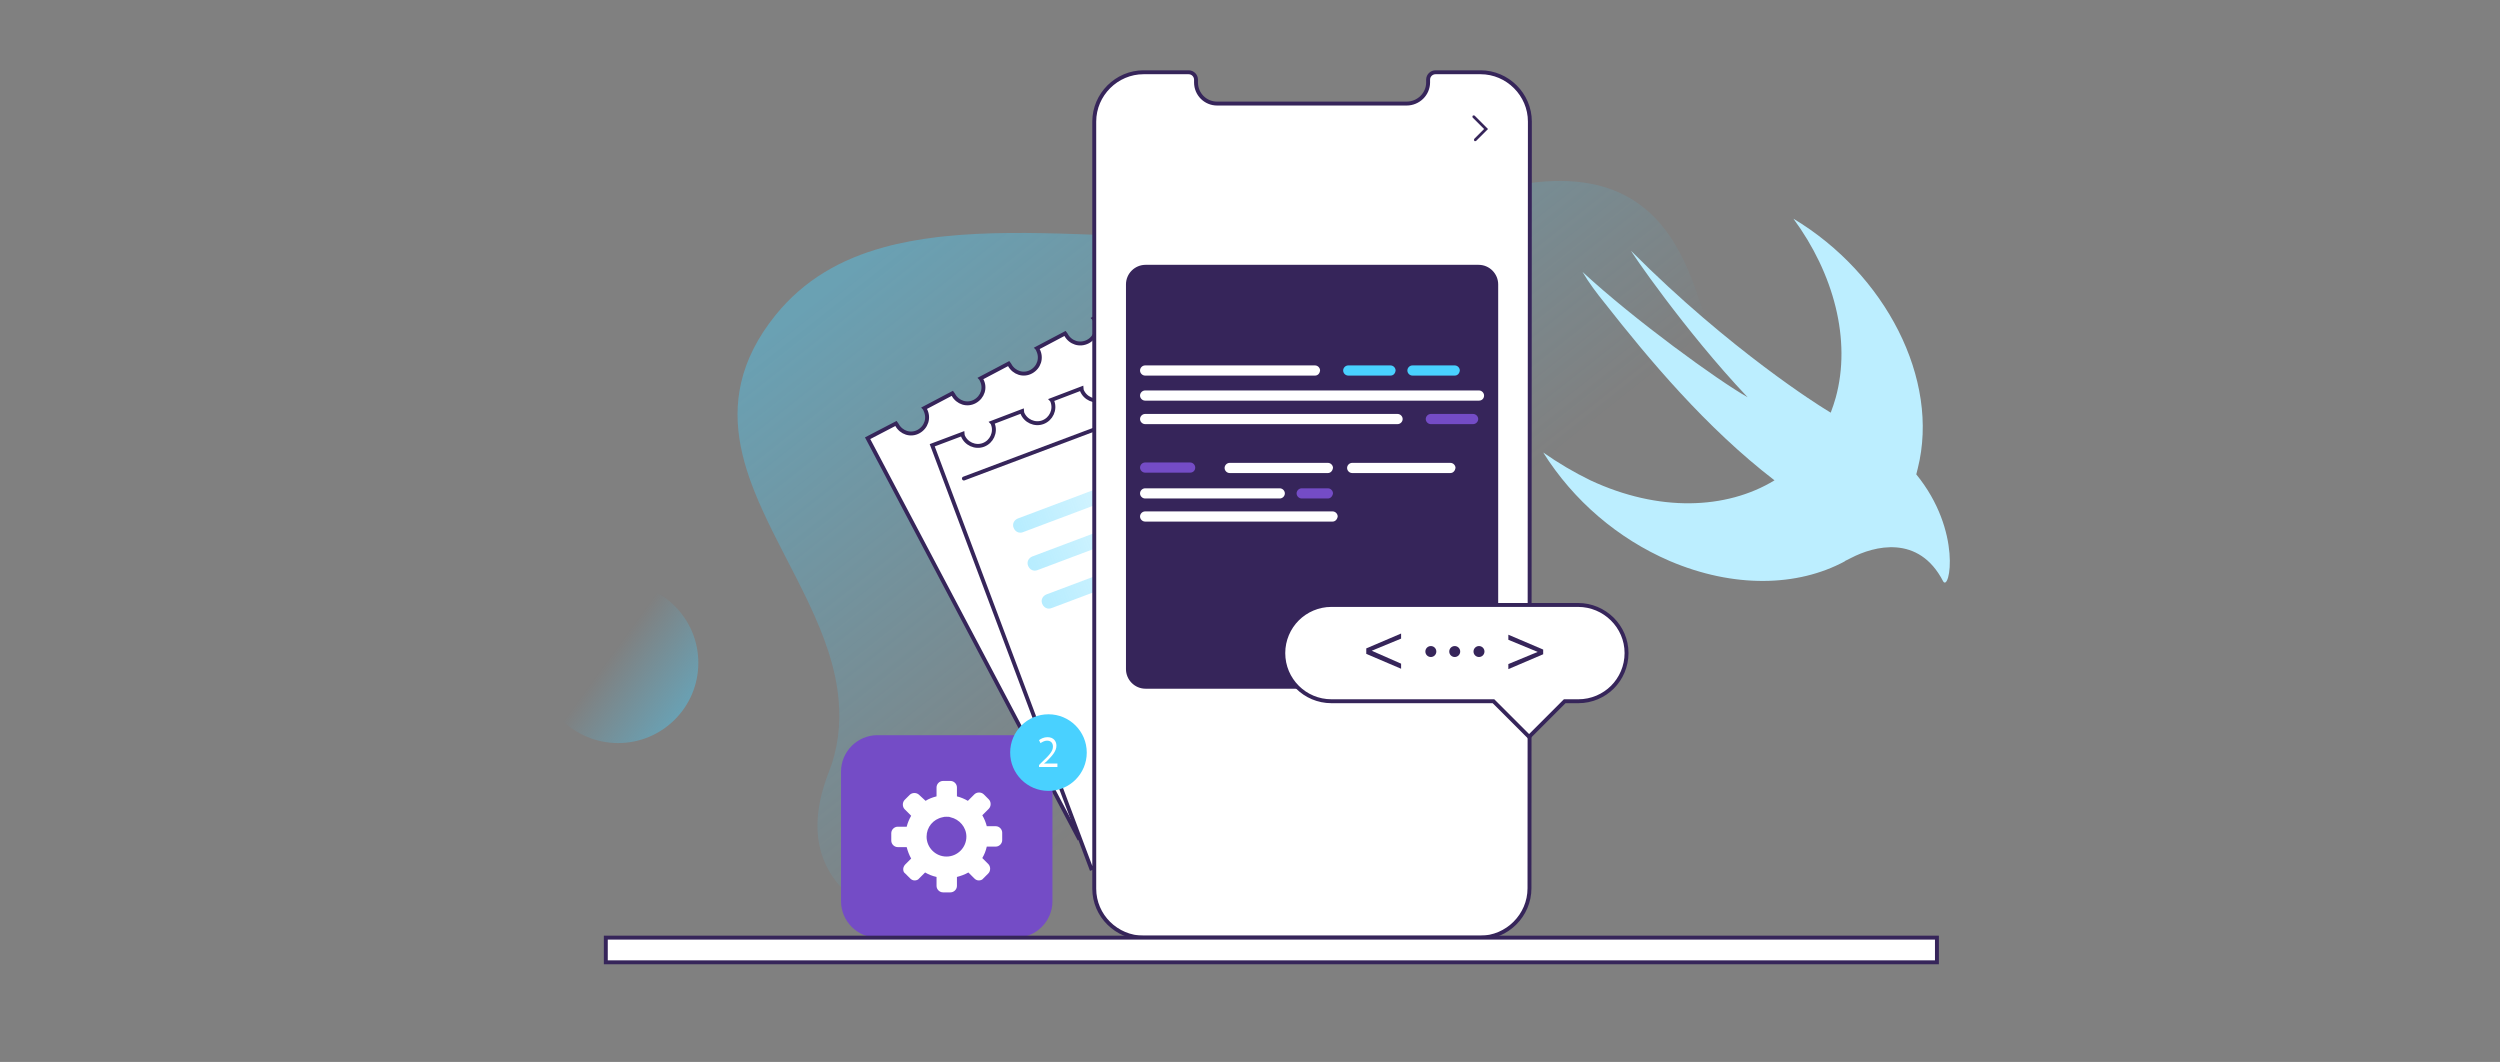 <svg width="638" height="271" viewBox="0 0 638 271" fill="none" xmlns="http://www.w3.org/2000/svg">
<rect x="0" y="0" width="638" height="271" fill="#808080" stroke="none"/>
<g clip-path="url(#clip0)">
<path opacity="0.4" d="M189.161 97.549C190.46 91.956 193.257 86.163 197.951 80.369C205.243 71.38 214.632 66.086 225.619 63.09C229.914 61.891 234.508 61.092 239.303 60.493C239.902 60.393 240.601 60.393 241.201 60.293C262.276 58.095 287.047 60.892 312.317 60.792C328.598 60.692 344.979 59.494 360.761 55.099C363.757 54.3 366.754 53.301 369.65 52.202C431.978 29.029 431.079 79.57 438.37 87.761C445.661 95.951 459.445 87.062 459.445 87.062C459.445 87.062 506.99 97.849 491.308 122.72C475.626 147.591 488.112 160.276 498.5 177.855C508.888 195.435 481.819 230.993 445.761 225.1C409.704 219.307 392.324 254.566 392.324 254.566C392.324 254.566 357.664 298.315 333.892 282.833C310.12 267.351 311.219 227.597 282.852 236.387C282.552 236.487 282.253 236.587 281.953 236.687C280.954 236.986 279.955 237.286 278.857 237.486C249.291 244.577 195.754 237.685 211.435 197.233C213.932 190.94 214.532 184.847 214.032 178.854C212.634 161.774 201.647 145.893 194.455 129.911C189.661 119.324 186.564 108.636 189.161 97.549Z" fill="url(#paint0_linear)"/>
<path d="M300.825 69.882L354.662 171.962L275.255 213.814L221.418 111.833L228.709 108.037C228.809 108.137 228.809 108.337 228.909 108.437C230.008 110.434 232.405 111.233 234.403 110.135C236.4 109.036 237.2 106.639 236.101 104.541C236.001 104.441 236.001 104.242 235.901 104.142L243.093 100.346C243.193 100.446 243.193 100.646 243.292 100.746C244.391 102.743 246.788 103.542 248.786 102.444C250.784 101.345 251.583 98.948 250.484 96.95C250.384 96.85 250.384 96.65 250.284 96.551L257.476 92.755C257.576 92.855 257.576 93.055 257.676 93.155C258.774 95.152 261.171 95.951 263.169 94.853C265.167 93.754 265.966 91.357 264.867 89.259C264.767 89.159 264.767 88.96 264.667 88.86L271.859 85.064C271.959 85.164 271.959 85.364 272.059 85.464C273.157 87.461 275.555 88.26 277.652 87.162C279.65 86.063 280.449 83.666 279.35 81.668C279.25 81.568 279.25 81.368 279.15 81.269L286.342 77.473C286.442 77.573 286.442 77.773 286.542 77.873C287.641 79.87 290.038 80.669 292.035 79.57C294.033 78.472 294.832 76.075 293.733 74.077C293.634 73.977 293.634 73.777 293.534 73.677L300.825 69.882Z" fill="white" stroke="#36255A" stroke-miterlimit="10" stroke-linecap="round"/>
<path d="M321.904 82.067L362.457 190.041L278.455 221.604L237.902 113.63L245.593 110.734C245.593 110.834 245.693 111.034 245.693 111.133C246.492 113.231 248.889 114.33 250.987 113.531C253.085 112.732 254.183 110.334 253.384 108.237C253.284 108.137 253.284 107.937 253.184 107.837L260.776 104.941C260.776 105.041 260.875 105.24 260.875 105.34C261.675 107.438 264.072 108.536 266.169 107.737C268.267 106.938 269.366 104.541 268.567 102.444C268.467 102.344 268.467 102.144 268.367 102.044L275.958 99.147C275.958 99.247 276.058 99.447 276.058 99.547C276.857 101.644 279.254 102.743 281.352 101.944C283.449 101.145 284.548 98.748 283.749 96.65C283.649 96.55 283.649 96.351 283.549 96.251L291.14 93.354C291.14 93.454 291.24 93.654 291.24 93.754C292.039 95.851 294.436 96.95 296.534 96.151C298.631 95.352 299.73 92.955 298.931 90.857C298.831 90.757 298.831 90.558 298.731 90.458L306.322 87.561C306.322 87.661 306.422 87.861 306.422 87.96C307.221 90.058 309.619 91.157 311.716 90.358C313.814 89.559 314.912 87.161 314.113 85.064C314.013 84.964 314.013 84.764 313.913 84.664L321.904 82.067Z" fill="white" stroke="#36255A" stroke-miterlimit="10" stroke-linecap="round"/>
<path d="M245.988 122.121L321.4 93.754" stroke="#36255A" stroke-miterlimit="10" stroke-linecap="round"/>
<path opacity="0.4" d="M328.896 132.409L268.367 155.183C267.368 155.582 266.369 155.083 265.97 154.084C265.57 153.085 266.07 152.086 267.069 151.687L327.598 128.913C328.597 128.514 329.596 129.013 329.995 130.012C330.295 130.911 329.795 132.01 328.896 132.409Z" fill="url(#paint1_linear)"/>
<path opacity="0.4" d="M321.603 113.031L261.074 135.805C260.075 136.204 259.077 135.705 258.677 134.706C258.277 133.707 258.777 132.708 259.776 132.309L320.305 109.535C321.304 109.136 322.303 109.635 322.702 110.634C323.102 111.633 322.602 112.732 321.603 113.031Z" fill="url(#paint2_linear)"/>
<path opacity="0.4" d="M325.299 122.72L264.769 145.493C263.771 145.893 262.772 145.393 262.372 144.394C261.973 143.396 262.472 142.397 263.471 141.997L324 119.224C324.999 118.824 325.998 119.324 326.397 120.323C326.697 121.321 326.198 122.32 325.299 122.72Z" fill="url(#paint3_linear)"/>
<path d="M390.324 226.698C390.324 233.59 384.631 239.283 377.739 239.283H291.839C284.947 239.283 279.254 233.69 279.254 226.798V31.027C279.254 24.135 284.947 18.441 291.839 18.441H303.326C304.424 18.441 305.224 19.34 305.224 20.339V21.038C305.224 24.035 307.621 26.432 310.617 26.432H358.961C361.957 26.432 364.454 24.035 364.454 21.038V20.339C364.454 19.241 365.353 18.441 366.352 18.441H377.839C384.731 18.441 390.424 24.135 390.424 31.027L390.324 226.698Z" fill="white" stroke="#36255A" stroke-miterlimit="10" stroke-linecap="round"/>
<path opacity="0.4" d="M157.738 189.63C169.046 189.63 178.214 180.462 178.214 169.154C178.214 157.845 169.046 148.678 157.738 148.678C146.429 148.678 137.262 157.845 137.262 169.154C137.262 180.462 146.429 189.63 157.738 189.63Z" fill="url(#paint4_linear)"/>
<path d="M377.342 175.758H292.342C289.545 175.758 287.348 173.46 287.348 170.763V72.578C287.348 69.781 289.645 67.584 292.342 67.584H377.342C380.139 67.584 382.337 69.881 382.337 72.578V170.763C382.337 173.56 380.139 175.758 377.342 175.758Z" fill="#36255A"/>
<path d="M335.585 95.851H292.236C291.537 95.851 290.938 95.252 290.938 94.552C290.938 93.853 291.537 93.254 292.236 93.254H335.585C336.284 93.254 336.884 93.853 336.884 94.552C336.784 95.352 336.284 95.851 335.585 95.851Z" fill="white"/>
<path d="M377.436 102.243H292.236C291.537 102.243 290.938 101.644 290.938 100.945C290.938 100.246 291.537 99.647 292.236 99.647H377.436C378.136 99.647 378.735 100.246 378.735 100.945C378.735 101.744 378.136 102.243 377.436 102.243Z" fill="white"/>
<path d="M356.661 108.237H292.236C291.537 108.237 290.938 107.637 290.938 106.938C290.938 106.239 291.537 105.64 292.236 105.64H356.661C357.36 105.64 357.959 106.239 357.959 106.938C357.959 107.637 357.36 108.237 356.661 108.237Z" fill="white"/>
<path d="M340.08 133.108H292.236C291.537 133.108 290.938 132.508 290.938 131.809C290.938 131.11 291.537 130.511 292.236 130.511H340.08C340.779 130.511 341.379 131.11 341.379 131.809C341.279 132.508 340.779 133.108 340.08 133.108Z" fill="white"/>
<path d="M326.596 127.215H292.236C291.537 127.215 290.938 126.616 290.938 125.917C290.938 125.217 291.537 124.618 292.236 124.618H326.596C327.295 124.618 327.894 125.217 327.894 125.917C327.894 126.616 327.295 127.215 326.596 127.215Z" fill="white"/>
<path d="M303.723 120.621H292.236C291.537 120.621 290.938 120.022 290.938 119.323C290.938 118.624 291.537 118.024 292.236 118.024H303.723C304.422 118.024 305.021 118.624 305.021 119.323C305.021 120.122 304.422 120.621 303.723 120.621Z" fill="#744CC6"/>
<path d="M370.147 120.722H345.076C344.377 120.722 343.777 120.123 343.777 119.423C343.777 118.724 344.377 118.125 345.076 118.125H370.147C370.846 118.125 371.445 118.724 371.445 119.423C371.345 120.123 370.846 120.722 370.147 120.722Z" fill="white"/>
<path d="M354.859 95.851H344.072C343.373 95.851 342.773 95.252 342.773 94.552C342.773 93.853 343.373 93.254 344.072 93.254H354.859C355.558 93.254 356.158 93.853 356.158 94.552C356.058 95.352 355.558 95.851 354.859 95.851Z" fill="#49D1FF"/>
<path d="M371.246 95.851H360.459C359.759 95.851 359.16 95.252 359.16 94.552C359.16 93.853 359.759 93.254 360.459 93.254H371.246C371.945 93.254 372.545 93.853 372.545 94.552C372.445 95.352 371.945 95.851 371.246 95.851Z" fill="#49D1FF"/>
<path d="M375.937 108.237H365.15C364.451 108.237 363.852 107.637 363.852 106.938C363.852 106.239 364.451 105.64 365.15 105.64H375.937C376.637 105.64 377.236 106.239 377.236 106.938C377.236 107.637 376.637 108.237 375.937 108.237Z" fill="#744CC6"/>
<path d="M338.885 120.722H313.814C313.115 120.722 312.516 120.123 312.516 119.423C312.516 118.724 313.115 118.125 313.814 118.125H338.885C339.584 118.125 340.183 118.724 340.183 119.423C340.083 120.123 339.584 120.722 338.885 120.722Z" fill="white"/>
<path d="M338.881 127.215H332.189C331.49 127.215 330.891 126.616 330.891 125.917C330.891 125.217 331.49 124.618 332.189 124.618H338.881C339.58 124.618 340.18 125.217 340.18 125.917C340.08 126.616 339.58 127.215 338.881 127.215Z" fill="#744CC6"/>
<path d="M415.094 166.668C415.094 170.064 413.695 173.161 411.498 175.358C409.3 177.556 406.204 178.954 402.808 178.954H399.312L390.223 188.043L381.133 178.954H339.782C332.99 178.954 327.496 173.461 327.496 166.668C327.496 163.272 328.894 160.176 331.092 157.979C333.289 155.781 336.386 154.383 339.782 154.383H402.708C409.5 154.383 415.094 159.876 415.094 166.668Z" fill="white" stroke="#36255A" stroke-miterlimit="10" stroke-linecap="round"/>
<path d="M357.561 169.366V170.664L348.672 166.869V165.47L357.561 161.675V162.973L350.07 166.07L357.561 169.366Z" fill="#36255A"/>
<path d="M393.819 166.969L384.93 170.764V169.466L392.421 166.369L384.93 163.273V161.975L393.819 165.77V166.969Z" fill="#36255A"/>
<path d="M365.152 167.669C365.925 167.669 366.551 167.043 366.551 166.27C366.551 165.498 365.925 164.872 365.152 164.872C364.38 164.872 363.754 165.498 363.754 166.27C363.754 167.043 364.38 167.669 365.152 167.669Z" fill="#36255A"/>
<path d="M371.246 167.669C372.018 167.669 372.644 167.043 372.644 166.27C372.644 165.498 372.018 164.872 371.246 164.872C370.474 164.872 369.848 165.498 369.848 166.27C369.848 167.043 370.474 167.669 371.246 167.669Z" fill="#36255A"/>
<path d="M377.437 167.669C378.21 167.669 378.836 167.043 378.836 166.27C378.836 165.498 378.21 164.872 377.437 164.872C376.665 164.872 376.039 165.498 376.039 166.27C376.039 167.043 376.665 167.669 377.437 167.669Z" fill="#36255A"/>
<path d="M376.444 36.02C376.344 36.02 376.244 36.02 376.244 35.921C376.144 35.821 376.144 35.521 376.244 35.421L378.741 32.924L375.844 30.027C375.745 29.928 375.745 29.628 375.844 29.528C375.944 29.428 376.244 29.428 376.344 29.528L379.74 32.924L376.743 35.921C376.644 36.02 376.544 36.02 376.444 36.02Z" fill="#36255A"/>
<path d="M259.317 239.284H223.9C218.822 239.284 214.633 235.094 214.633 230.017V196.884C214.633 191.806 218.822 187.617 223.9 187.617H259.317C264.395 187.617 268.584 191.806 268.584 196.884V230.017C268.584 235.094 264.395 239.284 259.317 239.284Z" fill="#744CC6"/>
<path d="M267.568 201.835C272.966 201.835 277.342 197.458 277.342 192.06C277.342 186.661 272.966 182.285 267.568 182.285C262.169 182.285 257.793 186.661 257.793 192.06C257.793 197.458 262.169 201.835 267.568 201.835Z" fill="#49D1FF"/>
<path d="M265.156 195.869V195.234L265.918 194.472C267.822 192.695 268.711 191.679 268.711 190.537C268.711 189.775 268.33 189.014 267.187 189.014C266.553 189.014 265.918 189.394 265.537 189.648L265.156 188.887C265.664 188.506 266.426 188.125 267.314 188.125C268.965 188.125 269.599 189.268 269.599 190.283C269.599 191.679 268.584 192.822 267.06 194.345L266.426 194.853H269.853V195.742H265.156V195.869Z" fill="white"/>
<path d="M254.112 210.849H251.826C251.573 209.833 251.192 208.945 250.684 208.056L252.334 206.406C252.969 205.771 252.969 204.629 252.334 203.994L251.065 202.724C250.43 202.09 249.288 202.09 248.653 202.724L247.003 204.375C246.114 203.867 245.225 203.486 244.21 203.232V200.947C244.21 200.059 243.448 199.297 242.56 199.297H240.655C239.767 199.297 239.005 200.059 239.005 200.947V203.232C237.99 203.486 236.974 203.867 236.212 204.375L234.562 202.851C233.927 202.217 232.785 202.217 232.15 202.851L230.881 204.121C230.246 204.756 230.246 205.898 230.881 206.533L232.531 208.183C232.023 209.072 231.642 209.96 231.388 210.976H229.103C228.215 210.976 227.453 211.737 227.453 212.626V214.53C227.453 215.419 228.215 216.181 229.103 216.181H231.388C231.642 217.196 232.023 218.212 232.531 219.1L231.008 220.624C230.754 220.877 230.5 221.385 230.5 221.766C230.5 222.274 230.627 222.655 231.008 222.909L232.277 224.178C232.658 224.559 233.039 224.686 233.42 224.686C233.8 224.686 234.308 224.559 234.562 224.178L236.085 222.655C236.974 223.162 237.863 223.543 239.005 223.797V226.082C239.005 226.971 239.767 227.732 240.655 227.732H242.56C243.448 227.732 244.21 226.971 244.21 226.082V223.797C245.225 223.543 246.241 223.162 247.13 222.655L248.653 224.178C249.034 224.559 249.415 224.686 249.795 224.686C250.176 224.686 250.684 224.559 250.938 224.178L252.207 222.909C252.842 222.274 252.842 221.131 252.207 220.497L250.684 218.973C251.192 218.085 251.573 217.196 251.826 216.054H254.112C255 216.054 255.762 215.292 255.762 214.403V212.499C255.762 211.611 255 210.849 254.112 210.849ZM241.544 218.592C238.751 218.592 236.466 216.307 236.466 213.515C236.466 211.103 238.116 209.072 240.528 208.564C240.909 208.437 241.163 208.437 241.544 208.437C241.925 208.437 242.306 208.437 242.56 208.564C244.845 209.072 246.622 211.103 246.622 213.515C246.622 216.307 244.337 218.592 241.544 218.592Z" fill="white"/>
<path d="M494.304 239.283H154.602V245.576H494.304V239.283Z" fill="white" stroke="#36255A" stroke-miterlimit="10" stroke-linecap="round"/>
<path d="M489.033 121.058C489.16 120.55 489.287 120.043 489.414 119.535C495.126 96.812 481.162 69.9 457.677 55.809C467.96 69.772 472.53 86.783 468.468 101.509C468.087 102.778 467.706 104.048 467.198 105.317C466.564 104.936 465.802 104.428 465.167 104.048C465.167 104.048 441.682 89.576 416.293 64.06C415.659 63.425 429.877 84.371 445.998 101.382C438.382 97.066 417.182 81.705 403.853 69.392C405.503 72.184 407.407 74.723 409.565 77.389C420.736 91.607 435.335 109.125 452.853 122.582C440.54 130.071 423.275 130.706 405.884 122.582C401.695 120.55 397.633 118.138 393.824 115.473C401.568 127.786 412.866 137.434 426.068 143.147C442.444 150.129 458.693 149.748 470.753 143.273L470.88 143.147C471.387 142.893 471.895 142.639 472.403 142.385C478.242 139.338 489.667 136.292 495.888 148.351C497.538 151.144 500.839 135.53 489.033 121.058Z" fill="#BCEEFF"/>
</g>
<defs>
<linearGradient id="paint0_linear" x1="254.237" y1="40.656" x2="417.072" y2="246.239" gradientUnits="userSpaceOnUse">
<stop stop-color="#49D1FF"/>
<stop offset="0.562" stop-color="#49D1FF" stop-opacity="0"/>
</linearGradient>
<linearGradient id="paint1_linear" x1="265.949" y1="154.062" x2="329.924" y2="130.042" gradientUnits="userSpaceOnUse">
<stop stop-color="#49D1FF"/>
<stop offset="0.903" stop-color="#49D1FF" stop-opacity="0"/>
</linearGradient>
<linearGradient id="paint2_linear" x1="258.701" y1="134.76" x2="322.676" y2="110.74" gradientUnits="userSpaceOnUse">
<stop stop-color="#49D1FF"/>
<stop offset="0.903" stop-color="#49D1FF" stop-opacity="0"/>
</linearGradient>
<linearGradient id="paint3_linear" x1="262.324" y1="144.41" x2="326.299" y2="120.391" gradientUnits="userSpaceOnUse">
<stop stop-color="#49D1FF"/>
<stop offset="0.903" stop-color="#49D1FF" stop-opacity="0"/>
</linearGradient>
<linearGradient id="paint4_linear" x1="173.873" y1="181.664" x2="140.731" y2="157.537" gradientUnits="userSpaceOnUse">
<stop stop-color="#49D1FF"/>
<stop offset="0.562" stop-color="#49D1FF" stop-opacity="0"/>
</linearGradient>
<clipPath id="clip0">
<rect width="638" height="271" fill="white"/>
</clipPath>
</defs>
</svg>
